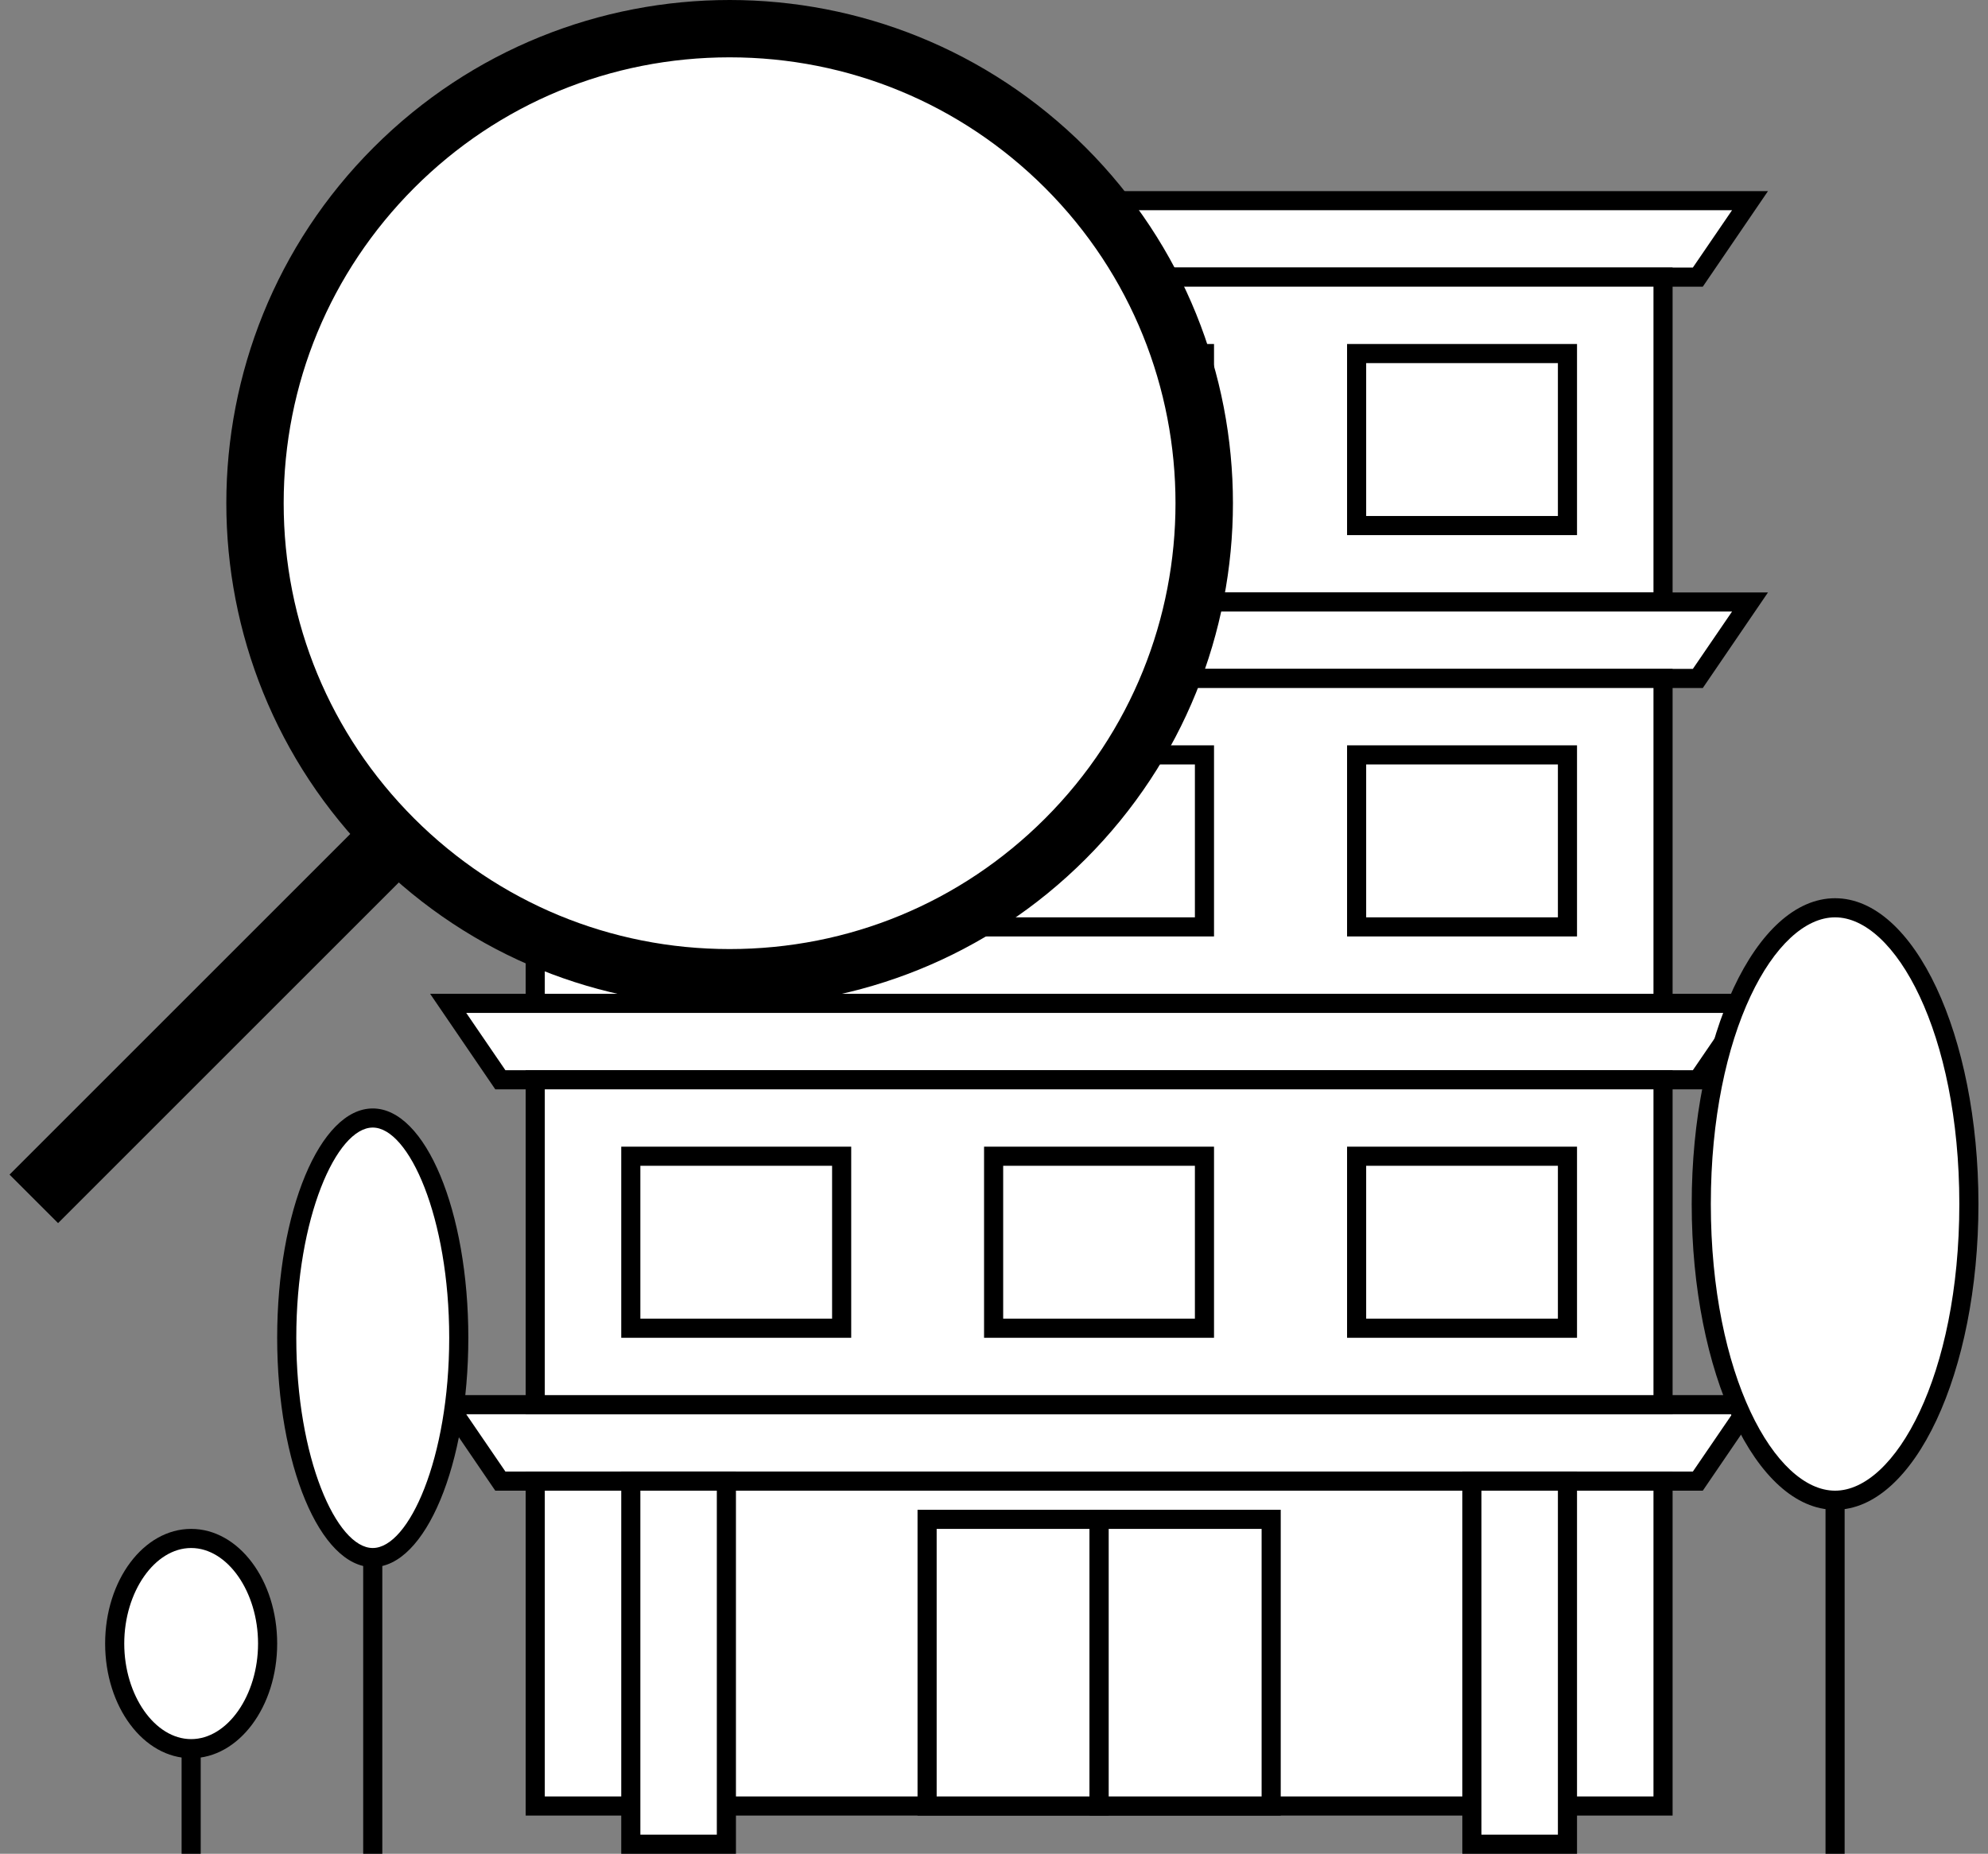 <svg width="104" height="97" viewBox="0 0 104 97" fill="none" xmlns="http://www.w3.org/2000/svg">
<rect x="0" y="0" width="104" height="97" fill="#808080" stroke="none"/>
<g clip-path="url(#clip0_390_476)">
<path d="M26.18 14.5L23.45 10.5H91.55L88.82 14.5H26.18Z" fill="white"/>
<path d="M90.61 11L88.56 14H26.44L24.39 11H90.6M92.49 10H22.5L25.91 15H89.08L92.49 10Z" fill="black"/>
<path d="M26.18 77.5L23.45 73.5H91.55L88.82 77.5H26.18Z" fill="white"/>
<path d="M90.61 74L88.56 77H26.44L24.39 74H90.6M92.49 73H22.5L25.91 78H89.08L92.49 73Z" fill="black"/>
<path d="M87 14.5H28V31.5H87V14.5Z" fill="white"/>
<path d="M86.5 15V31H28.5V15H86.5ZM87.5 14H27.5V32H87.5V14Z" fill="black"/>
<path d="M44.03 18.5H33V27.5H44.03V18.5Z" fill="white"/>
<path d="M43.53 19V27H33.5V19H43.53ZM44.53 18H32.5V28H44.53V18Z" fill="black"/>
<path d="M63.02 18.5H51.99V27.5H63.02V18.5Z" fill="white"/>
<path d="M62.51 19V27H52.48V19H62.51ZM63.51 18H51.48V28H63.51V18Z" fill="black"/>
<path d="M82 18.5H70.97V27.5H82V18.5Z" fill="white"/>
<path d="M81.5 19V27H71.47V19H81.5ZM82.5 18H70.47V28H82.5V18Z" fill="black"/>
<path d="M26.18 35.5L23.45 31.5H91.55L88.82 35.5H26.18Z" fill="white"/>
<path d="M90.61 32L88.56 35H26.44L24.39 32H90.6M92.49 31H22.5L25.91 36H89.08L92.49 31Z" fill="black"/>
<path d="M87 35.5H28V52.5H87V35.5Z" fill="white"/>
<path d="M86.5 36V52H28.5V36H86.5ZM87.5 35H27.5V53H87.5V35Z" fill="black"/>
<path d="M44.03 39.5H33V48.5H44.03V39.5Z" fill="white"/>
<path d="M43.53 40V48H33.5V40H43.53ZM44.53 39H32.5V49H44.53V39Z" fill="black"/>
<path d="M63.02 39.5H51.99V48.5H63.02V39.5Z" fill="white"/>
<path d="M62.51 40V48H52.48V40H62.51ZM63.51 39H51.48V49H63.51V39Z" fill="black"/>
<path d="M82 39.5H70.97V48.5H82V39.5Z" fill="white"/>
<path d="M81.5 40V48H71.47V40H81.5ZM82.5 39H70.47V49H82.5V39Z" fill="black"/>
<path d="M26.18 56.5L23.45 52.5H91.55L88.82 56.5H26.18Z" fill="white"/>
<path d="M90.61 53L88.56 56H26.44L24.39 53H90.6M92.49 52H22.5L25.91 57H89.08L92.49 52Z" fill="black"/>
<path d="M87 56.5H28V73.5H87V56.5Z" fill="white"/>
<path d="M86.5 57V73H28.5V57H86.5ZM87.5 56H27.5V74H87.5V56Z" fill="black"/>
<path d="M44.03 60.5H33V69.5H44.03V60.5Z" fill="white"/>
<path d="M43.53 61V69H33.5V61H43.53ZM44.53 60H32.5V70H44.53V60Z" fill="black"/>
<path d="M63.02 60.5H51.99V69.5H63.02V60.5Z" fill="white"/>
<path d="M62.51 61V69H52.48V61H62.51ZM63.51 60H51.48V70H63.51V60Z" fill="black"/>
<path d="M82 60.5H70.97V69.5H82V60.5Z" fill="white"/>
<path d="M81.5 61V69H71.47V61H81.5ZM82.5 60H70.47V70H82.5V60Z" fill="black"/>
<path d="M87 77.5H28V94.5H87V77.5Z" fill="white"/>
<path d="M86.5 78V94H28.5V78H86.5ZM87.5 77H27.5V95H87.5V77Z" fill="black"/>
<path d="M38 77.5H33V96.5H38V77.5Z" fill="white"/>
<path d="M37.5 78V96H33.5V78H37.5ZM38.5 77H32.5V97H38.5V77Z" fill="black"/>
<path d="M57.5 79.5H48.5V94.5H57.5V79.5Z" fill="white"/>
<path d="M57 80V94H49V80H57ZM58 79H48V95H58V79Z" fill="black"/>
<path d="M66.5 79.5H57.5V94.5H66.5V79.5Z" fill="white"/>
<path d="M66 80V94H58V80H66ZM67 79H57V95H67V79Z" fill="black"/>
<path d="M82 77.5H77V96.5H82V77.5Z" fill="white"/>
<path d="M81.5 78V96H77.5V78H81.5ZM82.5 77H76.5V97H82.5V77Z" fill="black"/>
<path d="M96 70V97" stroke="black" stroke-miterlimit="10"/>
<path d="M96 78.5C99.866 78.5 103 71.56 103 63C103 54.44 99.866 47.5 96 47.5C92.134 47.5 89 54.44 89 63C89 71.56 92.134 78.5 96 78.5Z" fill="white"/>
<path d="M96 48C99.14 48 102.5 54.03 102.5 63C102.5 71.97 99.14 78 96 78C92.86 78 89.5 71.97 89.5 63C89.5 54.03 92.86 48 96 48ZM96 47C91.86 47 88.5 54.16 88.5 63C88.5 71.84 91.86 79 96 79C100.14 79 103.5 71.84 103.5 63C103.5 54.16 100.14 47 96 47Z" fill="black"/>
<path d="M19.5 70V97" stroke="black" stroke-miterlimit="10"/>
<path d="M19.5 81.5C21.985 81.5 24 76.351 24 70C24 63.649 21.985 58.5 19.5 58.5C17.015 58.5 15 63.649 15 70C15 76.351 17.015 81.5 19.5 81.5Z" fill="white"/>
<path d="M19.5 59C21.39 59 23.5 63.7 23.5 70C23.5 76.3 21.39 81 19.5 81C17.61 81 15.5 76.3 15.5 70C15.5 63.7 17.61 59 19.5 59ZM19.5 58C16.74 58 14.5 63.37 14.5 70C14.5 76.63 16.74 82 19.5 82C22.26 82 24.5 76.63 24.5 70C24.5 63.37 22.26 58 19.5 58Z" fill="black"/>
<path d="M10 86.5V97" stroke="black" stroke-miterlimit="10"/>
<path d="M10 91.5C12.209 91.5 14 89.038 14 86C14 82.962 12.209 80.5 10 80.5C7.791 80.5 6 82.962 6 86C6 89.038 7.791 91.5 10 91.5Z" fill="white"/>
<path d="M10 81C11.9 81 13.5 83.29 13.5 86C13.5 88.71 11.9 91 10 91C8.1 91 6.5 88.71 6.5 86C6.5 83.29 8.1 81 10 81ZM10 80C7.51 80 5.5 82.69 5.5 86C5.5 89.31 7.51 92 10 92C12.49 92 14.5 89.31 14.5 86C14.5 82.69 12.49 80 10 80Z" fill="black"/>
<path d="M28.43 38.608L25.892 36.07L0.499 61.462L3.038 64L28.43 38.608Z" fill="black"/>
<path d="M38.17 51.17C31.54 51.17 25.3 48.59 20.61 43.9C15.92 39.21 13.34 32.97 13.34 26.34C13.34 19.71 15.92 13.47 20.61 8.78C25.3 4.09 31.54 1.51 38.17 1.51C44.8 1.51 51.04 4.09 55.73 8.78C60.42 13.47 63 19.71 63 26.34C63 32.97 60.42 39.21 55.73 43.9C51.04 48.59 44.8 51.17 38.17 51.17Z" fill="white"/>
<path d="M38.17 3C44.4 3 50.26 5.43 54.67 9.83C63.77 18.93 63.77 33.73 54.67 42.83C50.26 47.24 44.4 49.66 38.17 49.66C31.94 49.66 26.08 47.23 21.67 42.83C17.26 38.42 14.84 32.56 14.84 26.33C14.84 20.1 17.27 14.24 21.67 9.83C26.08 5.42 31.94 3 38.17 3ZM38.17 0C31.43 0 24.69 2.57 19.55 7.71C9.27 17.99 9.27 34.67 19.55 44.95C24.69 50.09 31.43 52.66 38.17 52.66C44.91 52.66 51.65 50.09 56.79 44.95C67.07 34.67 67.07 17.99 56.79 7.71C51.64 2.57 44.91 0 38.17 0Z" fill="black"/>
</g>
<defs>
<clipPath id="clip0_390_476">
<rect width="103" height="97" fill="white" transform="translate(0.5)"/>
</clipPath>
</defs>
</svg>
